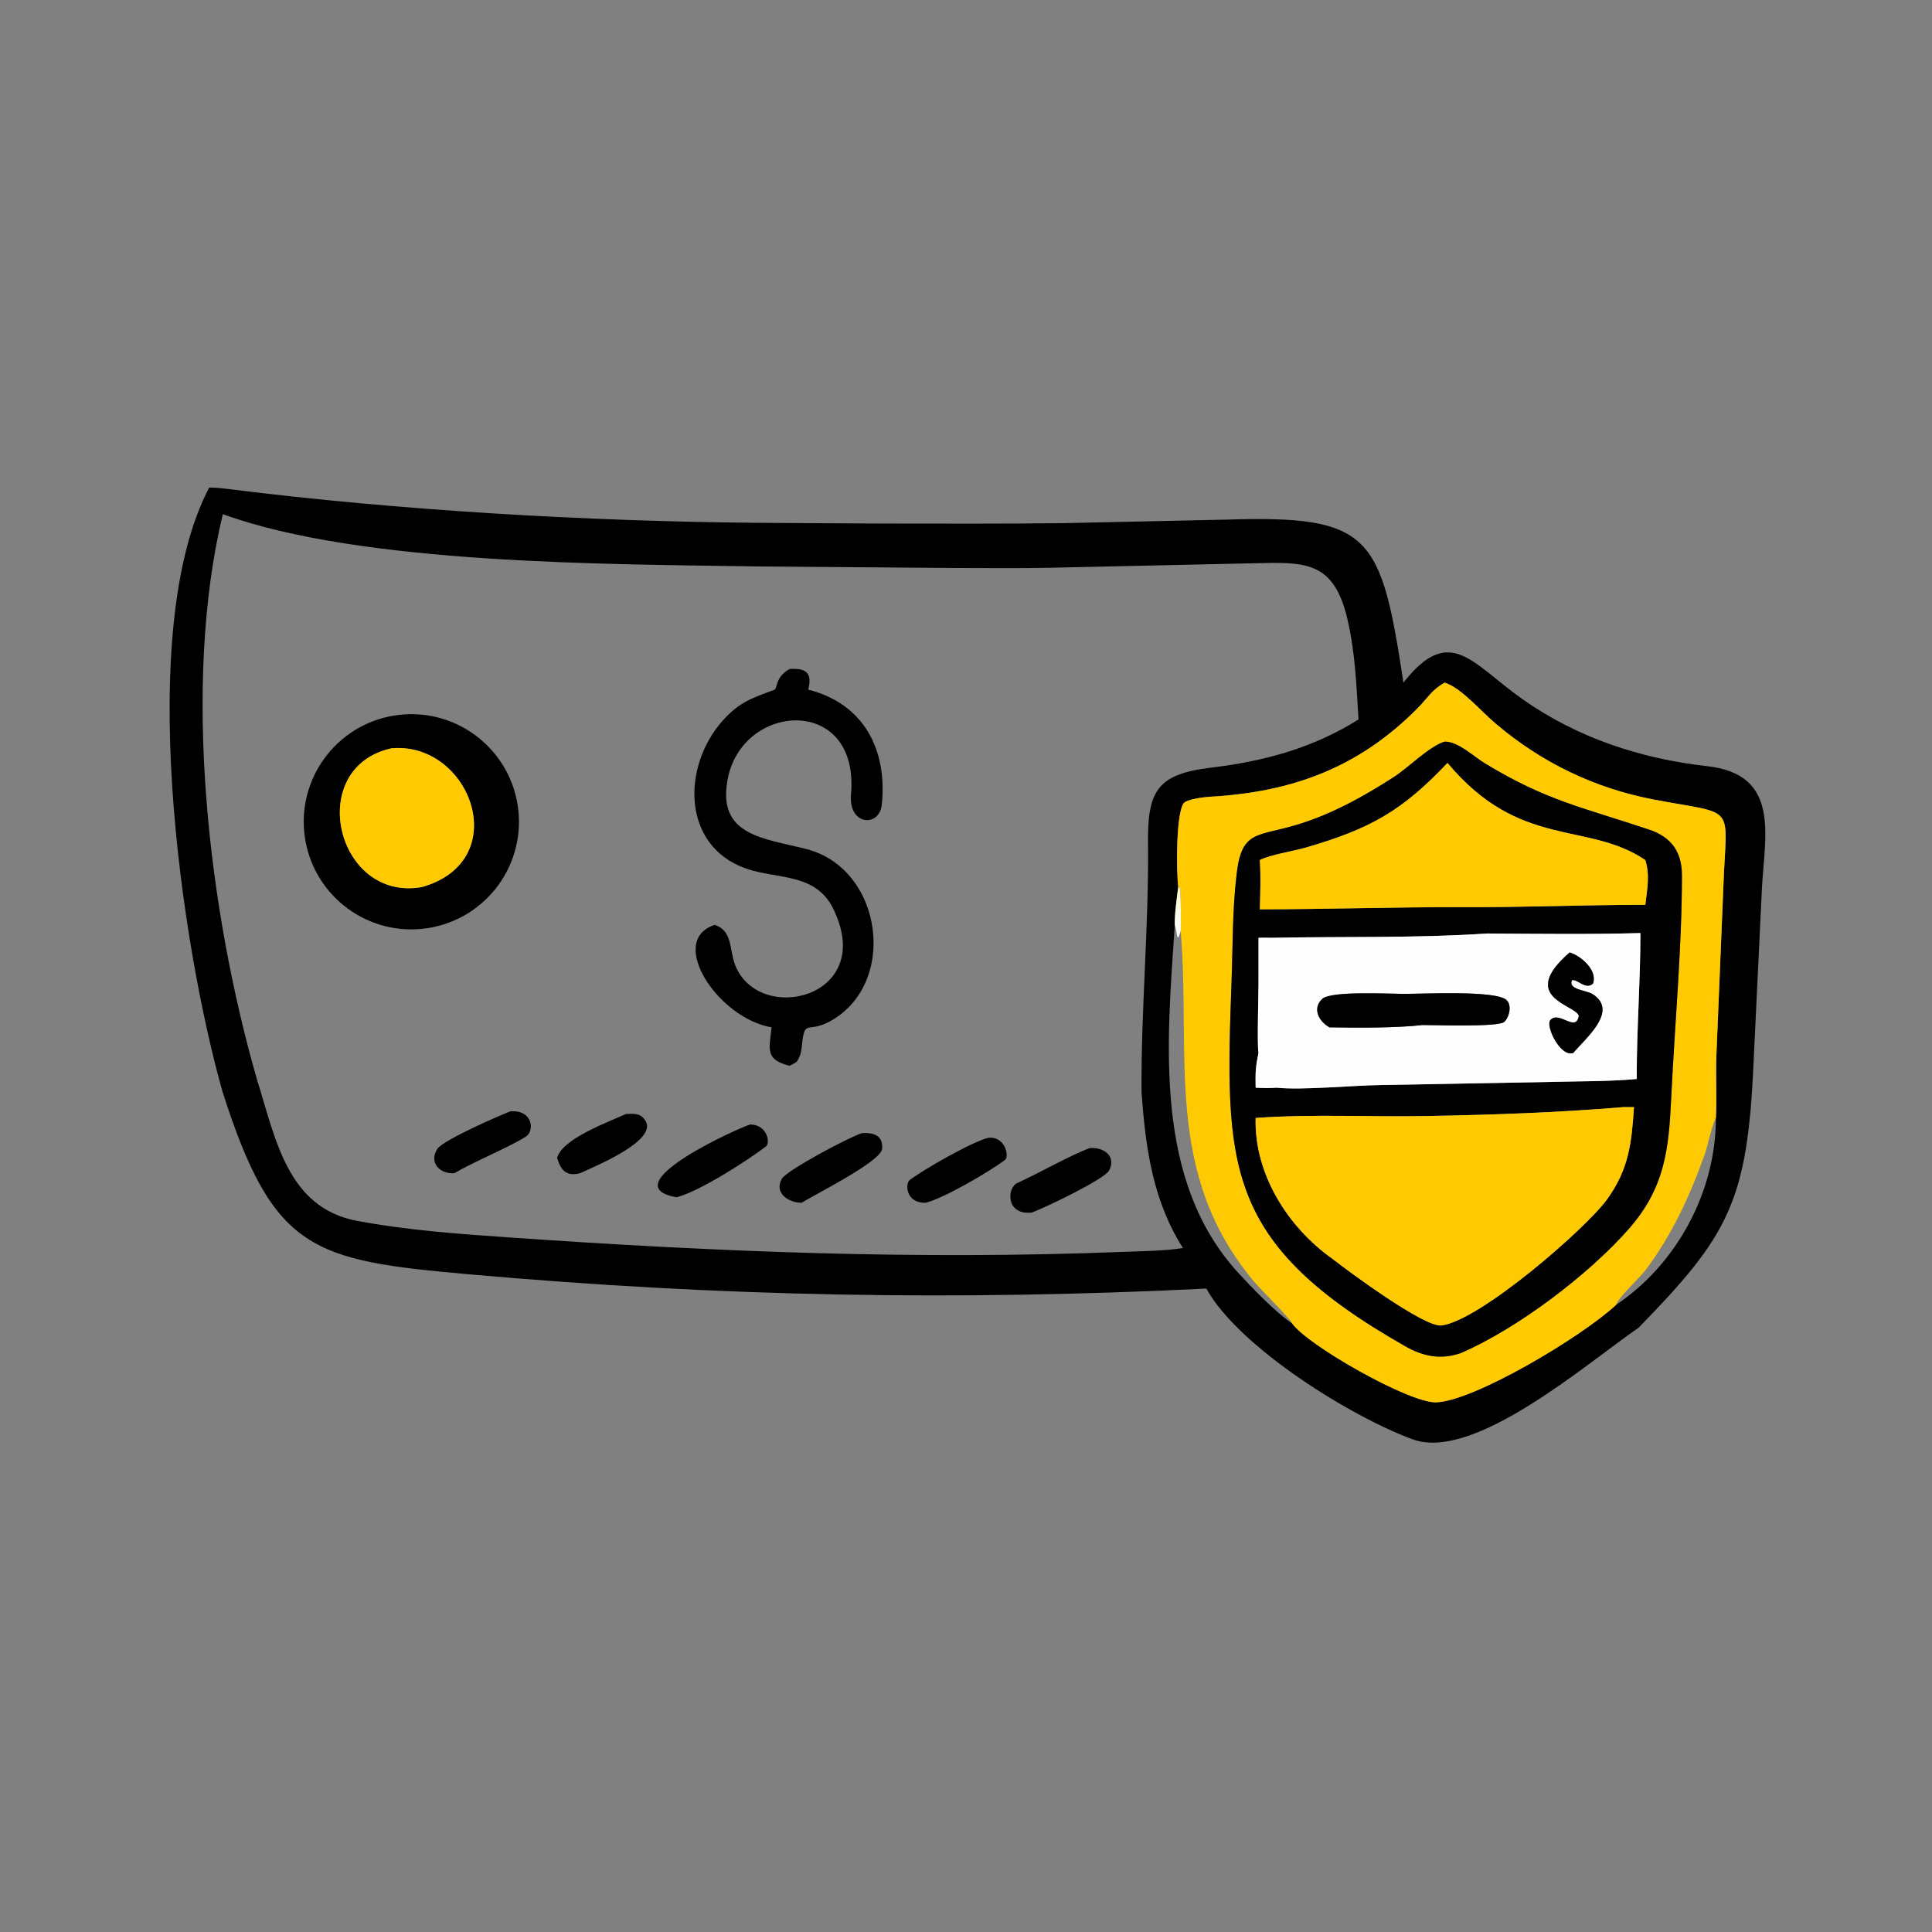 <?xml version="1.0" encoding="utf-8" ?><svg xmlns="http://www.w3.org/2000/svg" xmlns:xlink="http://www.w3.org/1999/xlink" width="512" height="512" viewBox="0 0 512 512"><rect x="0" y="0" width="512" height="512" fill="#808080" stroke="none"/><path d="M319.691 341.487C253.162 344.766 191.009 343.631 124.545 337.725C82.758 334.012 72.499 331.701 58.949 289.243C48.061 250.687 35.587 166.818 55.45 129.208C57.417 129.198 59.19 129.43 61.129 129.673C105.544 135.249 155.265 138.13 200.135 138.547L233.092 138.747C249.55 138.753 266.042 138.848 282.494 138.625L324.903 137.709C363.486 136.475 365.961 141.834 371.924 180.904C384.233 165.226 389.992 175.762 403.395 185.231C418.009 195.557 434.822 201.068 452.497 203.057C472.098 205.262 467.578 221.782 466.913 235.744L464.689 282.071C463.063 318.518 458.006 327.507 434.264 351.838C420.261 361.5 390.638 387.327 374.441 381.461C358.492 375.685 328.385 357.189 319.691 341.487ZM382.877 180.904C379.361 182.858 378.448 184.893 375.664 187.702C360.081 203.423 342.514 209.932 320.566 211.152C319.208 211.23 314.322 211.796 313.602 212.966C311.641 216.159 311.734 230.662 312.244 235.081C311.877 237.856 311.252 242.323 311.333 245.113C309.238 276.43 305.591 312.874 328.342 337.528C331.849 341.329 338.111 347.855 342.434 350.725C346.505 356.509 373.421 371.822 380.559 371.633C390.516 371.369 419.151 354.325 428.339 345.75C444.433 334.943 454.772 315.665 454.728 296.271C455.034 291.224 454.628 284.665 454.879 279.192L456.689 235.513C457.456 212.45 460.816 216.197 438.135 211.862C422.617 208.897 408.491 202.073 396.441 191.834C392.465 188.511 387.362 182.367 382.877 180.904ZM59.049 136.257C48.132 181.631 55.266 241.597 68.145 286.214C73.038 301.846 76.166 319.951 94.442 323.507C108 326.06 121.974 327.032 135.734 327.986C190.179 331.762 243.156 333.923 297.718 331.754C302.732 331.555 308.577 331.527 313.492 330.74C305.426 318.038 303.577 304.046 302.516 289.437C302.37 267.66 304.433 245.952 304.242 224.197C304.009 209.686 306.457 205.165 321.011 203.423C335 201.749 347.991 198.233 360.019 190.663C359.454 181.561 359.174 173.112 357.1 164.163C353.478 148.533 345.791 148.963 332.371 149.266L277.928 150.468C269.881 150.636 261.474 150.524 253.41 150.526L200.492 150.111C161.62 149.467 95.902 149.677 59.049 136.257Z"/><path d="M189.377 245.113C194.236 246.599 193.236 251.803 194.86 255.847C201.222 271.69 231.814 264.459 221.133 241.5C216.6 231.162 206.114 233.122 197.751 230.193C180.416 224.12 180.808 202.838 191.613 190.872C195.984 186.03 199.293 184.986 205.234 182.799C206.031 182.506 205.452 179.359 209.258 177.289C213.414 177.019 215.392 178.157 214.188 182.753C228.949 186.491 235.206 198.738 233.685 213.248C233.049 219.309 224.798 218.85 225.526 210.519C227.824 184.22 196.937 185.98 192.885 206.272C189.831 221.565 202.484 222.111 213.741 225.019C234.207 230.307 238.144 261.286 219.469 270.917C213.869 273.805 213.163 269.78 212.467 277.562C212.198 279.39 212.121 279.714 211.183 281.336C210.531 281.809 209.968 282.066 209.258 282.442C202.694 280.83 203.846 278.046 204.483 272.251C190.26 269.875 176.717 249.243 189.377 245.113Z"/><path fill="#FFCA02" d="M312.244 235.081C311.734 230.662 311.641 216.159 313.602 212.966C314.322 211.796 319.208 211.23 320.566 211.152C342.514 209.932 360.081 203.423 375.664 187.702C378.448 184.893 379.361 182.858 382.877 180.904C387.362 182.367 392.465 188.511 396.441 191.834C408.491 202.073 422.617 208.897 438.135 211.862C460.816 216.197 457.456 212.45 456.689 235.513L454.879 279.192C454.628 284.665 455.034 291.224 454.728 296.271C453.43 298.891 452.745 303.184 451.689 306.146C447.785 317.085 443.026 327.367 436.02 336.686C434.697 338.446 428.565 344.149 428.339 345.75C419.151 354.325 390.516 371.369 380.559 371.633C373.421 371.822 346.505 356.509 342.434 350.725C341.818 349.324 334.091 341.756 332.221 339.508C308.244 310.695 315.68 279.773 312.89 246.734C313.045 245.467 312.962 236.398 312.652 235.261L312.244 235.081ZM382.877 196.536C378.864 197.697 373.246 203.431 369.352 205.94C361.234 211.171 352.567 215.973 343.271 218.69C332.867 221.787 328.89 220.016 327.649 232.317C326.586 241.453 326.721 250.509 326.388 259.687C324.587 309.22 324.192 329.339 372.433 356.787C377.188 359.493 381.791 360.385 387.064 358.606C401.969 352.189 420.921 337.905 431.683 325.633C441.146 314.842 442.234 304.715 442.877 291.186C443.779 272.196 445.741 250.993 445.732 232.134C445.77 225.882 443.037 221.873 437.052 219.863C419.246 213.899 409.873 212.228 393.53 202.305C390.434 200.425 386.467 196.523 382.877 196.536Z"/><path d="M112.06 246.13C96.42 247.812 82.372 236.511 80.664 220.874C78.956 205.236 90.233 191.169 105.868 189.436C121.539 187.698 135.646 199.008 137.358 214.682C139.07 230.355 127.737 244.444 112.06 246.13ZM103.834 198.293C80.685 203.306 89.023 239.082 111.795 235.081C136.338 228.136 124.746 196.577 103.834 198.293Z"/><path d="M387.064 358.606C381.791 360.385 377.188 359.493 372.433 356.787C324.192 329.339 324.587 309.22 326.388 259.687C326.721 250.509 326.586 241.453 327.649 232.317C328.89 220.016 332.867 221.787 343.271 218.69C352.567 215.973 361.234 211.171 369.352 205.94C373.246 203.431 378.864 197.697 382.877 196.536C386.467 196.523 390.434 200.425 393.53 202.305C409.873 212.228 419.246 213.899 437.052 219.863C443.037 221.873 445.77 225.882 445.732 232.134C445.741 250.993 443.779 272.196 442.877 291.186C442.234 304.715 441.146 314.842 431.683 325.633C420.921 337.905 401.969 352.189 387.064 358.606ZM336.975 248.526C335.746 248.491 334.75 248.486 333.519 248.526L333.519 260.32C333.529 263.497 333.102 277.223 333.519 279.046C332.694 282.934 332.688 284.256 332.759 288.253C334.771 288.359 336.264 288.395 338.288 288.253C345.248 288.948 358.46 287.636 365.841 287.552L410.969 286.721C418.772 286.507 425.798 286.644 433.749 285.953C433.717 273.115 434.728 260.121 434.729 247.273C421.558 247.644 407.378 247.466 394.135 247.388C374.449 248.662 356.568 248.135 336.975 248.526ZM383.6 202.185C371.473 215.02 363.033 219.661 346.115 224.6C342.721 225.591 336.615 226.489 333.871 227.93C334.156 232.706 333.993 236.214 333.871 240.981C351.547 240.952 369.267 240.388 387.064 240.39C403.22 240.509 419.699 239.777 436.033 239.784C436.518 235.638 437.274 231.957 436.033 227.93C420.705 217.542 402.806 225.21 383.6 202.185ZM430.213 293.397C412.867 294.849 395.169 295.464 377.77 295.766C362.814 296.026 347.677 295.199 332.759 296.271C332.327 311.057 341.266 325.237 353.146 333.628C357.531 337.053 377.484 351.817 381.999 351.261C392.157 350.011 420.293 325.588 425.89 317.837C431.679 309.82 432.395 302.938 433.02 293.397L430.213 293.397Z"/><path fill="#FFCA02" d="M111.795 235.081C89.023 239.082 80.685 203.306 103.834 198.293C124.746 196.577 136.338 228.136 111.795 235.081Z"/><path fill="#FFCA02" d="M333.871 227.93C336.615 226.489 342.721 225.591 346.115 224.6C363.033 219.661 371.473 215.02 383.6 202.185C402.806 225.21 420.705 217.542 436.033 227.93C437.274 231.957 436.518 235.638 436.033 239.784C419.699 239.777 403.22 240.509 387.064 240.39C369.267 240.388 351.547 240.952 333.871 240.981C333.993 236.214 334.156 232.706 333.871 227.93Z"/><defs><linearGradient id="gradient_0" gradientUnits="userSpaceOnUse" x1="315.103" y1="240.678" x2="309.426" y2="244.801"><stop offset="0" stop-color="#FEFAD5"/><stop offset="1" stop-color="white"/></linearGradient></defs><path fill="url(#gradient_0)" d="M312.244 235.081L312.652 235.261C312.962 236.398 313.045 245.467 312.89 246.734C312.722 247.241 311.975 249.58 312.501 248.164L312.052 248.408C311.744 247.234 311.748 246.286 311.333 245.113C311.252 242.323 311.877 237.856 312.244 235.081Z"/><path fill="#FEFEFE" d="M333.519 248.526C334.75 248.486 335.746 248.491 336.975 248.526C356.568 248.135 374.449 248.662 394.135 247.388C407.378 247.466 421.558 247.644 434.729 247.273C434.728 260.121 433.717 273.115 433.749 285.953C425.798 286.644 418.772 286.507 410.969 286.721L365.841 287.552C358.46 287.636 345.248 288.948 338.288 288.253C336.264 288.395 334.771 288.359 332.759 288.253C332.688 284.256 332.694 282.934 333.519 279.046C333.102 277.223 333.529 263.497 333.519 260.32L333.519 248.526ZM415.984 252.402C402.178 264.367 417.43 266.184 418.405 269.173C417.676 273.817 413.115 267.662 410.839 270.356C409.552 271.879 413.475 280.228 416.929 279.046C420.339 274.998 429.017 267.892 422.049 263.439C420.442 262.412 415.406 262.274 416.608 259.735C418.18 259.518 420.224 262.415 422.171 260.652C423.435 257.066 418.874 253.272 415.984 252.402ZM371.924 263.39C368.364 263.38 352.796 262.551 350.451 264.686C347.634 267.251 349.552 270.716 352.312 272.251C359.344 272.414 370.2 272.427 377.018 271.644C380.095 271.651 397 272.217 398.591 270.846C399.981 269.649 400.758 266.36 399.212 264.983C396.284 262.376 376.705 263.42 371.924 263.39Z"/><path d="M416.929 279.046C413.475 280.228 409.552 271.879 410.839 270.356C413.115 267.662 417.676 273.817 418.405 269.173C417.43 266.184 402.178 264.367 415.984 252.402C418.874 253.272 423.435 257.066 422.171 260.652C420.224 262.415 418.18 259.518 416.608 259.735C415.406 262.274 420.442 262.412 422.049 263.439C429.017 267.892 420.339 274.998 416.929 279.046Z"/><path d="M352.312 272.251C349.552 270.716 347.634 267.251 350.451 264.686C352.796 262.551 368.364 263.38 371.924 263.39C376.705 263.42 396.284 262.376 399.212 264.983C400.758 266.36 399.981 269.649 398.591 270.846C397 272.217 380.095 271.651 377.018 271.644C370.2 272.427 359.344 272.414 352.312 272.251Z"/><path fill="#FFCA02" d="M332.759 296.271C347.677 295.199 362.814 296.026 377.77 295.766C395.169 295.464 412.867 294.849 430.213 293.397L433.02 293.397C432.395 302.938 431.679 309.82 425.89 317.837C420.293 325.588 392.157 350.011 381.999 351.261C377.484 351.817 357.531 337.053 353.146 333.628C341.266 325.237 332.327 311.057 332.759 296.271Z"/><path d="M116.023 304.27C118.606 301.638 131.346 296.065 135.22 294.524C141.291 294.026 141.711 299.785 139.318 301.253C134.308 304.326 125.48 307.903 120.409 310.909C116.459 311.21 113.478 307.922 116.023 304.27Z"/><path d="M147.644 306.854C148.961 301.77 161.254 297.351 165.879 295.22C168.089 295.152 169.902 294.907 171.143 297.181C173.977 302.374 157.975 308.956 153.74 310.909C150.066 311.869 148.585 310.085 147.644 306.854Z"/><path d="M179.294 317.28C161.806 314.221 195.798 298.856 198.782 298.007C203.273 297.964 204.245 302.853 203 303.802C197.894 307.694 185.192 315.837 179.294 317.28Z"/><path d="M212.467 318.747C209.172 318.791 205.089 316.311 207.146 312.451C208.367 310.161 225.276 301.225 228.444 300.278C231.456 300.122 234.078 300.861 233.769 304.448C233.476 307.843 215.903 316.536 212.467 318.747Z"/><path d="M245.312 318.747C239.951 318.87 239.884 313.663 241.072 312.734C244.509 310.047 257.977 302.371 261.934 301.534C266.414 301.069 267.542 306.511 266.318 307.418C262.025 310.597 250.342 317.455 245.312 318.747Z"/><path d="M273.369 321.352C266.456 322.045 266.851 314.731 269.601 313.505C274.65 311.253 283.84 306.031 288.771 304.27C292.192 303.913 295.946 306.183 293.943 310.167C292.777 312.486 276.504 320.286 273.369 321.352Z"/></svg>